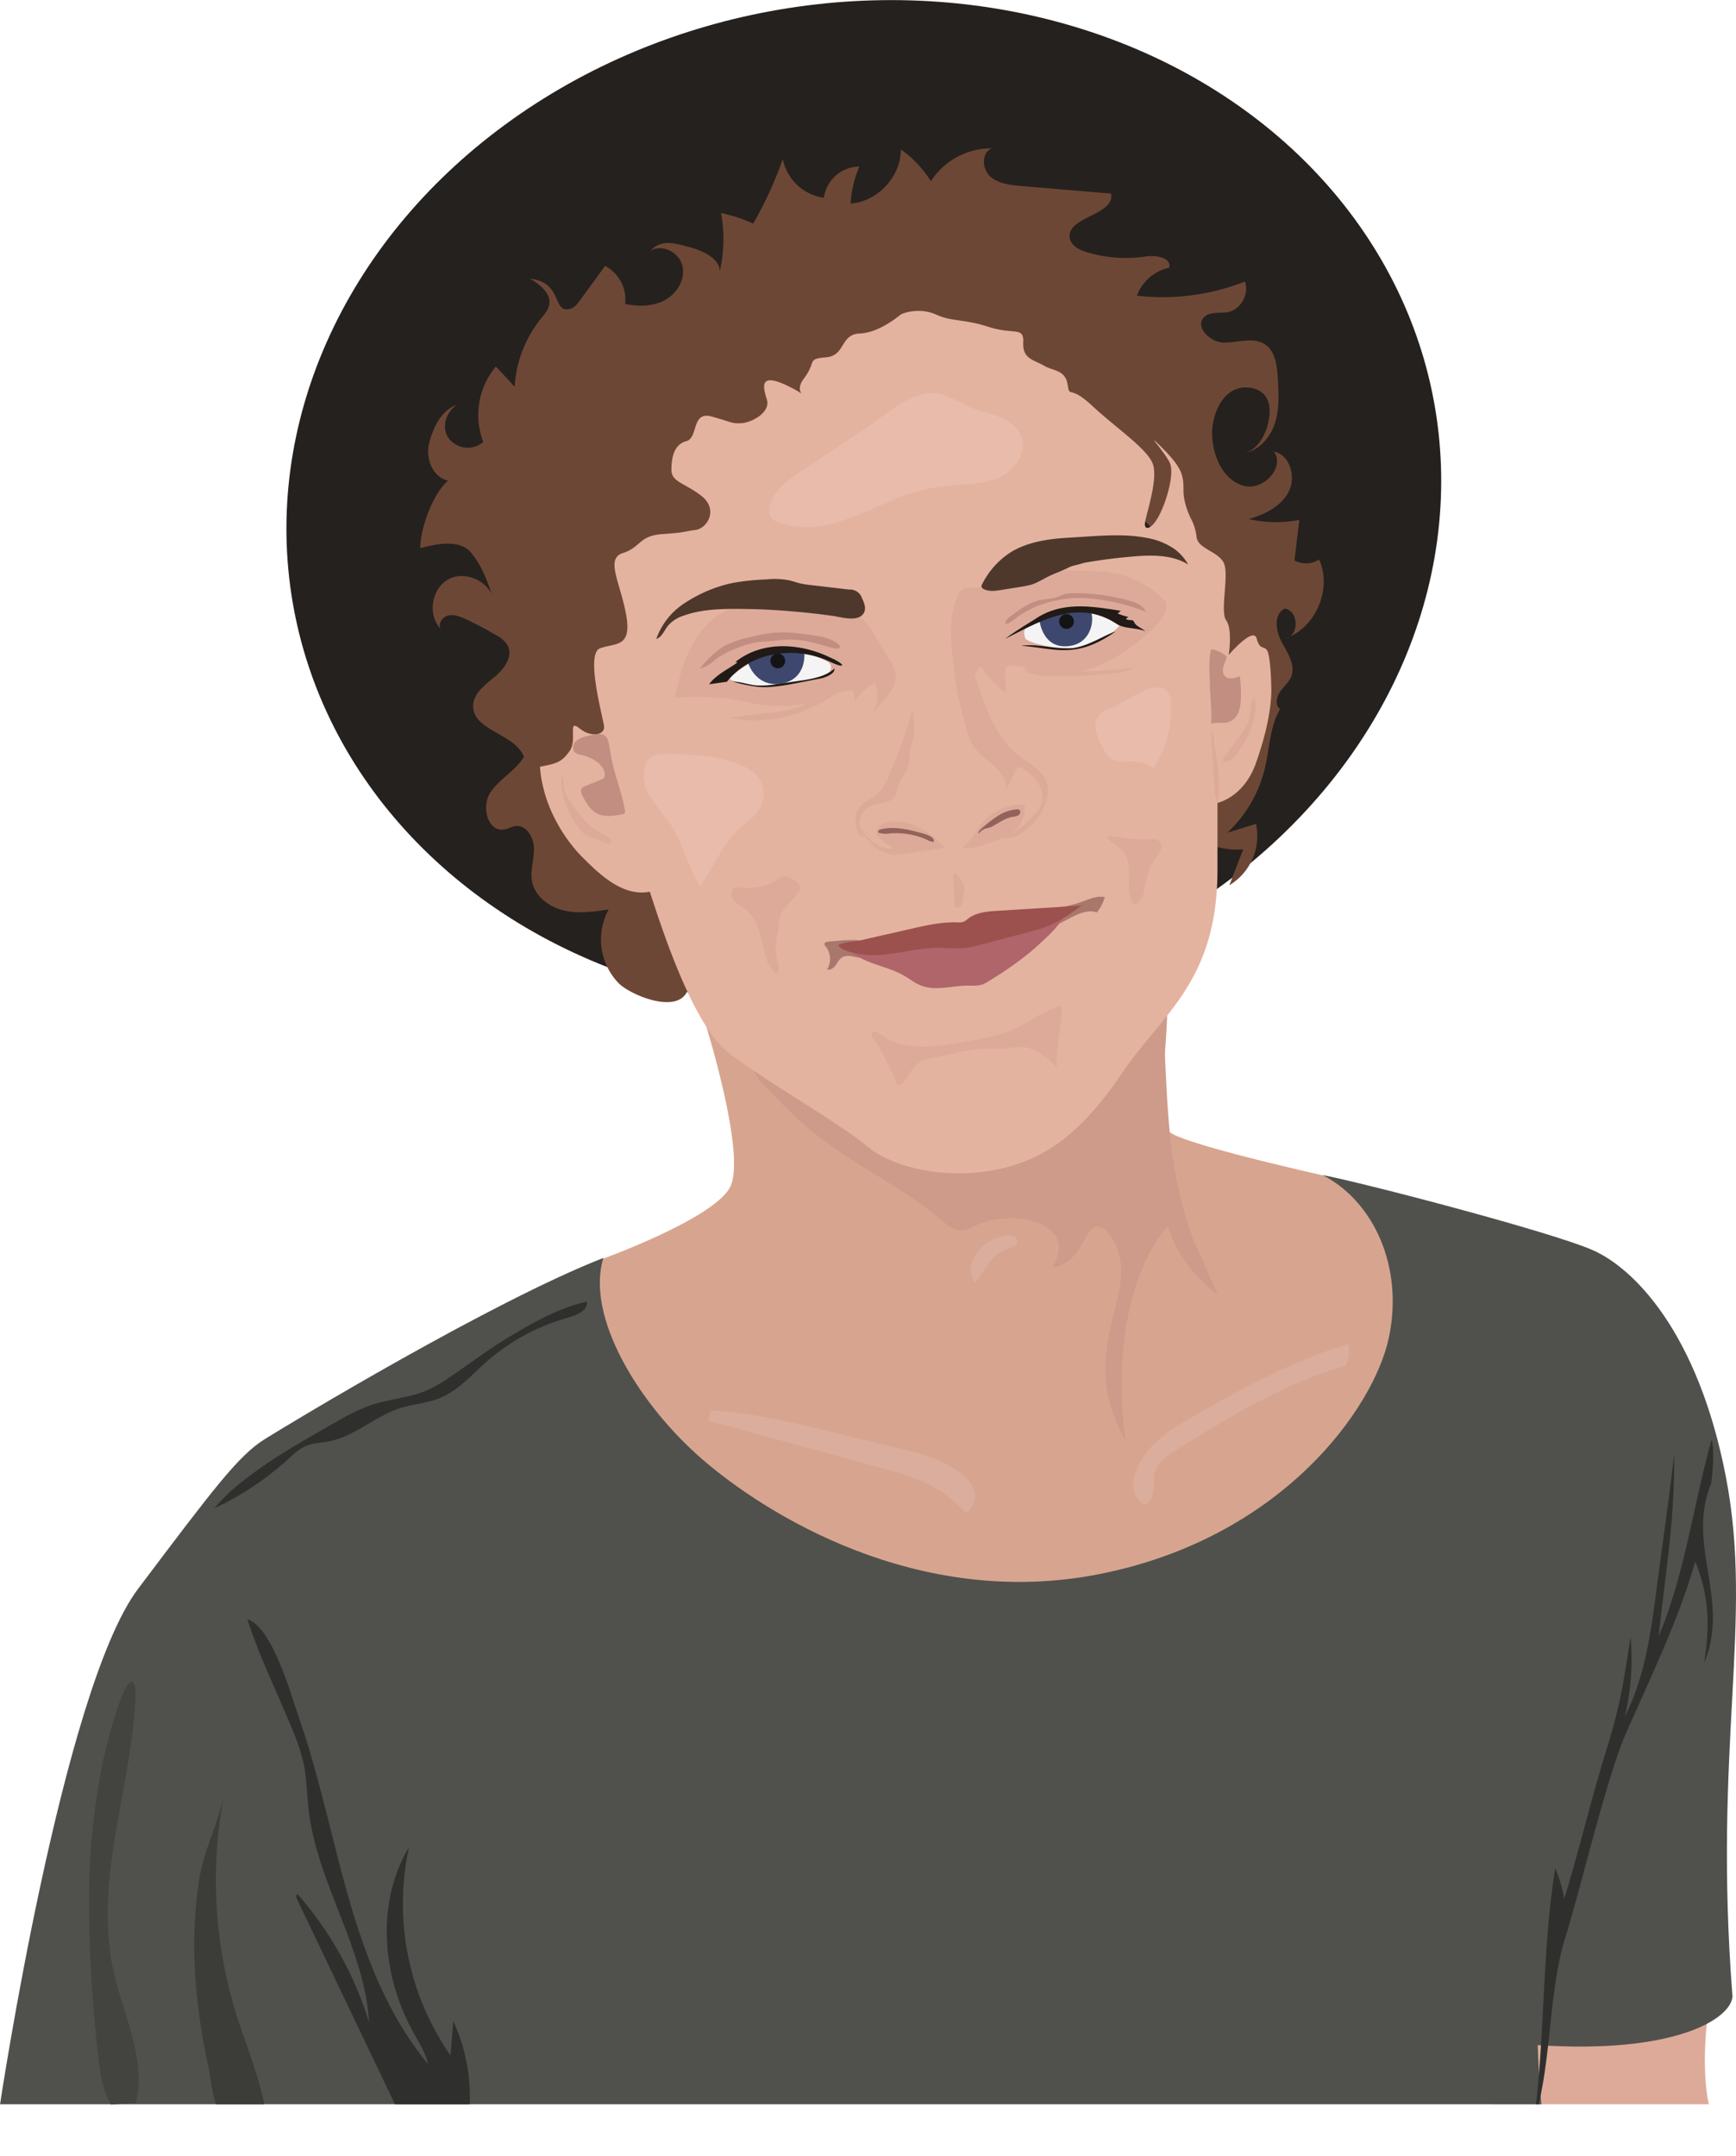 <svg xmlns="http://www.w3.org/2000/svg" xmlns:xlink="http://www.w3.org/1999/xlink" viewBox="0 0 704.09 874.07"><defs><style>.cls-1{fill:none;}.cls-2{clip-path:url(#clip-path);}.cls-3{fill:#d7a58f;}.cls-4{fill:#25211e;}.cls-5{fill:#6d4735;}.cls-6{fill:#ce9a89;}.cls-7{fill:#e4b39f;}.cls-8{fill:#da9;}.cls-9{fill:#f4f4f4;}.cls-10{fill:#3e486f;}.cls-11{fill:#141414;}.cls-12{fill:#211a17;}.cls-13{fill:#4e382c;}.cls-14{fill:#aa776d;}.cls-15{fill:#af656a;}.cls-16{fill:#9c514e;}.cls-17{fill:#91635a;}.cls-18{fill:#e8bbaa;}.cls-19{fill:#c18e81;}.cls-20{fill:#50514d;}.cls-21{fill:#2f302d;}.cls-22{fill:#434440;}.cls-23{fill:#3c3d39;}.cls-24{fill:#dbad9c;}</style><clipPath id="clip-path" transform="translate(-20 -29.77)"><rect class="cls-1" width="739" height="883"/></clipPath></defs><g id="Layer_2" data-name="Layer 2"><g id="Слой_1" data-name="Слой 1"><g class="cls-2"><path class="cls-3" d="M305.78,443.78s17.33,54.66,10.22,67.55-51.94,29-51.94,29-8.5,60.78-6.28,62.56,79.11,57.78,81.33,61.33,66.22,31.11,92.89,32.45,102.67-22.23,110.67-32.89,30.22-29.78,32.89-35.56S600,556.67,600,547.33s-31.11-38.22-31.11-38.22-68-14.67-74.67-20.44c-3.11-16.89-1.33-56-1.33-56Z" transform="translate(-20 -29.77)"/><ellipse class="cls-4" cx="370.35" cy="234.44" rx="235" ry="203.69" transform="translate(-54.09 35.71) rotate(-9.66)"/><path class="cls-5" d="M271,428.52a25.46,25.46,0,0,1-4.13-30c-6.06.92-12.3,1.83-18.26.42s-11.66-5.74-12.81-11.76c-.84-4.37.79-8.82.77-13.27s-3-9.68-7.43-9.19c-1.62.18-3.07,1.12-4.67,1.38-6.62,1.1-9.32-9.21-5.68-14.84s10.25-8.88,13.7-14.63c-3.64-9.49-20.78-10.54-20.59-20.7.09-5,4.82-8.49,8.71-11.68s7.64-8.42,5.25-12.84a11.6,11.6,0,0,0-4.5-4,121.51,121.51,0,0,0-12.73-6.7c-2.18-1-4.58-1.93-6.9-1.36s-4.21,3.35-3,5.4c-5.52-5.71-3.68-16.62,3.4-20.22s17,1.38,18.32,9.2c-2.28-7-4.66-14.13-9.34-19.78s-13.53-3.71-20.65-1.94c.05-8.17,5.09-22.08,11.3-27.39-6.33-1.24-9.35-9.21-7.65-15.43s4.68-12.85,11.29-15.38c-4.69,3.28-6.47,9.27-3.44,13.63A9.73,9.73,0,0,0,216,209a30.71,30.71,0,0,1,5.09-30.59q3.88,4,7.65,8.2A48.52,48.52,0,0,1,239.37,159c1.42-1.75,3-3.53,3.4-5.76.77-4.56-3.78-8.09-7.76-10.46,13.43,1.49,8.86,14,16.12,12.26,1.81-.43,3.06-2,4.16-3.55l10.12-13.9A15.38,15.38,0,0,1,273.54,153c5.44,1.15,11.37,1.08,16.24-1.6s8.27-8.46,7-13.86-8.21-9-12.92-6.09c4.39-5.09,10.73-2.75,15.17-1.64,5.22,1.3,12.8,4.48,12.9,9.86a57.93,57.93,0,0,0,.52-23.53,63.13,63.13,0,0,1,13.05,4.29,160.38,160.38,0,0,0,12-26.17,19.75,19.75,0,0,0,16.64,15.7,14.7,14.7,0,0,1,14.4-12.67,45.44,45.44,0,0,0-3.54,15c11-.75,20.43-11,20.37-21.94a45,45,0,0,1,12.18,12.9,29.22,29.22,0,0,1,24.72-13.33c-4.18,1.63-4.08,8.17-.81,11.25s8.1,3.61,12.57,4l36.59,3.1c1.76,8.83-18.55,9.4-16.69,18.2.65,3.08,4,4.7,7,5.6a54.7,54.7,0,0,0,23.72,1.7c4.17-.62,10.59.44,9.56,4.52a18.21,18.21,0,0,0-13.11,11.36,90.4,90.4,0,0,0,43.79-5.73c1.91,5-1.58,11.33-6.84,12.38-3.32.65-7.33-.34-9.7,2.08-3.93,4,2.61,10.35,8.24,10.31s11.86-2.38,16.53.77c4.11,2.78,4.8,8.46,5.11,13.42.37,6,.72,12.2-1,18s-6.08,11.17-12,12.44c6.1-1.84,9.5-10,9.71-16.39s-3.56-10.09-9.92-10.05c-9.37.07-14.21,11.76-13.3,21.09.77,8,4.94,16.69,12.72,18.79s16.93-7.37,12.22-13.91c6.57,1.37,9.08,10.37,6,16.33s-9.71,9.18-16.16,11.06a49.52,49.52,0,0,0,20.5.33l-2,16.44a9.84,9.84,0,0,0,10-.36c5.41,11.88-1.35,27.71-13.67,32,5.72-1,5.45-11.39-.31-12.1-4.53,2.26-3.61,9-1.2,13.51s5.76,9.43,3.85,14.12c-1,2.37-3.1,4-4.55,6.16s-2,5.39.05,6.95c-4.14,7.07-4.22,15.7-6.08,23.68a53,53,0,0,1-15.26,26.43l11.61-3.59a23.42,23.42,0,0,1-10.85,24.91l5.63-14.58a30.09,30.09,0,0,1-18.37-4.35,236.5,236.5,0,0,0-.38-86.88,91.64,91.64,0,0,0-5.13-18.38C494.66,250.88,484,240.09,473.3,230c-9.73-9.22-19.94-18.36-32.26-23.67-21.44-9.23-46.38-5.53-68.3,2.49a187.39,187.39,0,0,0-72.39,48c-3.65,3.92-7.18,8.07-9.34,13-2.7,6.16-3.05,13-3.36,19.77-.77,16.64-1.51,33.54,2.4,49.73,4.72,19.59,16.21,38.28,14,58.31-.72,6.64-2.92,13-4.27,19.49-.83,4,.54,12.11-1.49,15.42C293.36,440.57,275.78,433.18,271,428.52Z" transform="translate(-20 -29.77)"/><path class="cls-6" d="M354.15,492.22c15.27,11.39,32.75,19.7,47.29,32,2.54,2.15,5.34,4.55,8.66,4.44,2.07-.06,3.95-1.11,5.83-2,12.5-6.56,42.38-2.58,30.91,17,15.19-2.3,12.39-23.38,22.4-14.38C487,551.79,453.9,574.68,476.61,614c-4.11-25.17-1.92-64.79,16.89-87,2.28,4.78,4.06,14.78,20.5,27.89-3.78-8.22-6.63-15.4-9.33-20.67-10-26-10.89-48.66-12.23-77.22,5.67-71.56-13.91-6.14-18.08-3.49-12,6.11-24.5,11.86-36.94,16.92-20.85,3.61-42.63-.14-63.5-2.48-12.52-1-23.61-7-35.45-10.23-11.9-1.5-18.19,4.08-6.83,13.6A143.78,143.78,0,0,0,354.15,492.22Z" transform="translate(-20 -29.77)"/><path class="cls-7" d="M535.61,310.94c-.22,5.56-1.39,14.62-6.28,28.39s-15.55,16-15.55,16v25.78c.44,46.22-22.22,59.56-38.22,83.11-15.6,23-29.78,35.11-50.23,39.56s-42.66,0-53.77-9.34-41.78-26.66-56-37.77-26.23-47.56-32-65.34c-11.12,2.23-20.89-7.55-27.12-13.77,0,0-15.77-14.56-17.44-36.89,6.67-1.34,8.67-1.67,12-6.34s-1-13.25,4-9.25,10.33,2.59,10-.75-7.67-29.33-1.67-31.66,13,0,10.67-13.34-8.67-23-1.33-25.33,6.33-7,16-7.67,8.33-1,13.33-1.66,9.33-8.34,2.67-13.67-12.34-5.67-12.34-10.67,1-10.33,6-11.66,2-12.34,10.34-10,8.33,3,12.33,2.66,11.67-4.33,10-9.66-3-11,8.67-5.34,1,4,6.33-3,1-8,9-8.66,5.67-9.34,13.67-9.67,15.66-7,16.66-7.67,7.67-3,14.34,0,11,1.67,21.33,5,14.33-.33,14,6.34,4.33,7,8.33,9.33,8.67,1.67,9.67,7.67.33-.34,10,8.66,21.33,16.67,24.33,23-3.33,23-3,25.34,3.34,1.33,6.34-5S496,222,494.67,218s-11.67-15-3.34-6.67S500,222.67,500,228.67s3.33,12,3.33,12a21.13,21.13,0,0,1,2,7c.67,4.66,8.67,5.66,11,10.33s-1.66,19.67,1,23.33,1,14,1,14,10-11.66,11.34-6.66,3,2.66,4.33,5S535.72,308.26,535.61,310.94Z" transform="translate(-20 -29.77)"/><path class="cls-8" d="M418.71,271.45a12.05,12.05,0,0,0-3.89,3.55,13.39,13.39,0,0,0-1.45,5.52c-1.14,10.27-2.23,21,1.28,30.69a12,12,0,0,1,3.16-11.39,40.88,40.88,0,0,0,10.24,11l-.37-7.93c-.05-1.06,0-2.3.83-2.94a3.1,3.1,0,0,1,2.09-.39c5.31.33,10.36,2.4,15.63,3.13,15,2.06,29.35-7,40.6-17.19,3.42-3.1,7-7.23,6-11.73-16.05-16.12-30.12-11.28-46-13.23-5.07-.62-11-1-15.71,1.33-2.55,1.26-2.9,3-4.69,4.64C424.19,268.58,421.26,269.79,418.71,271.45Z" transform="translate(-20 -29.77)"/><path class="cls-8" d="M315.7,276.67c-6.65,3-11.82,8.74-15.26,15.18s-5.31,13.6-6.7,20.77c7.67-.25,15.38-.5,23,.69,3.85.61,7.64,1.58,11.49,2.14a55.44,55.44,0,0,0,28.19-3.25c3.17-1.25,6.47-2.84,9.85-2.29l.35,4.53a20.55,20.55,0,0,1,8.18-7.7,13,13,0,0,1-1.6,13.07c4.14-5.54,11.15-10.51,10-17.34-.44-2.67-2.11-4.93-3.59-7.19-4.5-6.93-8-15.28-15.36-19-6.74-3.4-17.17-3.4-24.6-3.33C331.89,273,322.82,273.44,315.7,276.67Z" transform="translate(-20 -29.77)"/><path class="cls-9" d="M324.33,298.56s-7.33,4.22-8.55,6.44c3.66,2.33,14.44,4.56,23.33,2.44s16.45-4.11,16.45-4.11,3.56-3.45-.23-5.44c-4.44-2.33-10.56-4.32-14.44-4C336.78,294.22,326.89,295.89,324.33,298.56Z" transform="translate(-20 -29.77)"/><path class="cls-9" d="M437.44,282.67a4.63,4.63,0,0,0-1.44,6.11c.78,1.33,11.33,4.33,18.78,3.78s15.33-4.45,19.22-9.12c0,0-7.67-6.44-21.56-6.11C445.89,277.33,437.44,282.67,437.44,282.67Z" transform="translate(-20 -29.77)"/><path class="cls-10" d="M323.42,298.58s2.8,9.32,12.33,8.5c8.25-.7,10.67-7,10.5-12.16C342,293.5,330.42,292.58,323.42,298.58Z" transform="translate(-20 -29.77)"/><path class="cls-10" d="M441.67,281.67s1.16,10.5,10.66,10.16,11.5-9.16,10.34-13.5C458.5,276.5,451.17,275.83,441.67,281.67Z" transform="translate(-20 -29.77)"/><path class="cls-8" d="M414.12,268a7.07,7.07,0,0,0-3.45.56,6.28,6.28,0,0,0-2.54,3.31c-2.67,6.3-2.65,13.39-2.17,20.22a161.5,161.5,0,0,0,5.38,31.32c1,3.7,2.21,7.46,4.61,10.45,2.21,2.76,5.29,4.68,7.86,7.11s4.75,5.79,4.25,9.29l4.06-8.62c.2-.41.46-.88.91-.94a1.38,1.38,0,0,1,.86.26c3.47,2,6.77,4.74,8.22,8.49s.47,8.64-3,10.63l3.08-.43c1.85-3.93,3.63-8.35,2.36-12.5-1.63-5.33-7.42-7.93-11.8-11.37-7.91-6.24-11.76-16.18-15.17-25.67-2.55-7.1-5.08-14.49-4.4-22s5.49-15.2,12.88-16.74a5.06,5.06,0,0,0,2.95-1.19c2.47-2.87-4.13-2.14-5-2.14C420.7,268,417.41,268,414.12,268Z" transform="translate(-20 -29.77)"/><circle class="cls-11" cx="315.46" cy="267.98" r="3"/><circle class="cls-11" cx="432.56" cy="252.01" r="3"/><path class="cls-12" d="M356.89,296.46c-12-5.95-27.69-7.09-38.61,1.72l.86.2c-3.94,2.82-8.61,4.86-11.54,8.83l7.21-1c9.94-12.4,27.8-14.58,41.55-8.25C363.33,301.32,363.05,299.16,356.89,296.46Z" transform="translate(-20 -29.77)"/><path class="cls-12" d="M439.5,281c11-7.61,23.11-5.44,35.35-3.52-.64-.1-1,.87-1.62,1a24.33,24.33,0,0,0,4.47,1.46l-1.07.68c.71,1,2.77.1,3.28,1.22.69,1.88,3.18,2.55,4.63,3.88-3.73-1.57-8.4-.85-11.68-3-16.11-10.55-31.69-.58-45.16,6.05C430.72,286.44,435.79,283.29,439.5,281Z" transform="translate(-20 -29.77)"/><path class="cls-12" d="M358.5,300.83l.17-.16c-3.89,3.53-9.26,4.4-14.46,5.15l-9.06,1.31a34.52,34.52,0,0,1-8.66.53c-3.11-.33-6.13-1.5-9.27-1.54a58.6,58.6,0,0,0,10.12,2.14c5.48.49,11-.57,16.37-1.62l8.08-1.58a13.25,13.25,0,0,0,4.29-1.34C357.39,303,358.42,302.34,358.5,300.83Z" transform="translate(-20 -29.77)"/><path class="cls-12" d="M455.33,292.54c-8.08.63-13.5-1.87-21.15-.94,13.89,1.07,22.11,5.61,38.28-5.77C467.66,287.32,462.29,291.42,455.33,292.54Z" transform="translate(-20 -29.77)"/><path class="cls-13" d="M370.43,278.17c.94-1.79.07-4-.8-5.79a5.15,5.15,0,0,0-5.31-3.57L348.83,267a36.48,36.48,0,0,1-4.75-.79c-1.3-.33-2.56-.8-3.86-1.12a32.49,32.49,0,0,0-9.5-.38,96.64,96.64,0,0,0-13.59,1.43,56.55,56.55,0,0,0-17.83,7.15,37.54,37.54,0,0,0-3.26,2.16,28.68,28.68,0,0,0-9.87,13.4c2.34-.78,3.26-3.51,4.8-5.43a13.85,13.85,0,0,1,6.24-4c6.49-2.36,13.52-2.72,20.42-2.77,7.8,0,15.61.3,23.38,1q8.3.67,16.55,1.82C361,279.9,368.21,282.34,370.43,278.17Z" transform="translate(-20 -29.77)"/><path class="cls-13" d="M418.32,266.69a1.57,1.57,0,0,0-.25.86,1.47,1.47,0,0,0,.9,1.06c2.11,1.11,4.66.76,7,.39l6.57-1.05c1.78-.29,3.58-.58,5.33-1,2.84-.74,5.86-2.86,8.55-4,3.36-1.46,4.27-1.73,7.56-3.33.75-.37,3.64-1,4.43-1.27a17.87,17.87,0,0,1,2.81-.64q9.21-1.54,18.53-2.32c7.56-.62,15.67-.72,22.13,3.26a19.59,19.59,0,0,0-5.46-6.21,27.92,27.92,0,0,0-11.3-4.56c-8-1.56-16.26-1.06-24.4-.55l-8.55.54c-7.32.46-15.25,1.72-21.75,5.52A32.71,32.71,0,0,0,418.32,266.69Z" transform="translate(-20 -29.77)"/><path class="cls-8" d="M343.05,316.78A51.73,51.73,0,0,1,333,318.65l-18.33,2.14c1.7-.19,4.06.74,5.81.91a52.29,52.29,0,0,0,5.87.25,55.26,55.26,0,0,0,23.77-5.69c1.83-.9,8.9-3.9,8.36-6.22C353,311.2,348.34,315,343.05,316.78Z" transform="translate(-20 -29.77)"/><path class="cls-8" d="M446.31,301.52a59.71,59.71,0,0,0,7.91.52,169.23,169.23,0,0,0,25.84-1.64c-3.3,2-7.27,2.33-11.09,2.65-5.68.47-11.37.93-17.07.89-4.67,0-12.55.34-16.56-2.28C436.09,298.68,444.2,301.22,446.31,301.52Z" transform="translate(-20 -29.77)"/><path class="cls-8" d="M384,362.83c-2.94-.24-6.3.36-8,2.8a2.79,2.79,0,0,0-.56,2.12,3.61,3.61,0,0,0,1.14,1.68,28.7,28.7,0,0,0,6,4.45,12.42,12.42,0,0,1-9.35-3.38,22.41,22.41,0,0,1-4.51-5.89q.07,1,.21,1.92c2,2.3,3.64,4.91,6.05,6.8a17.47,17.47,0,0,0,6.46,3,29.31,29.31,0,0,0,6.47-.48L400.79,374a5.71,5.71,0,0,0,2.37-.73C398.05,367.87,391.44,363.42,384,362.83Z" transform="translate(-20 -29.77)"/><path class="cls-8" d="M439.55,359.68a14.15,14.15,0,0,1-2.36,3,36,36,0,0,1-6.81,4.85,12.34,12.34,0,0,0,5.2-11.27c0-.09-.06-.18-.1-.26a21.69,21.69,0,0,0-17.7,8.23c-2.4,3.09-4.08,7-7.48,8.9,2.72,1.05,5.8.4,8.54-.61s5.38-2.38,8.27-2.78a23,23,0,0,0,4.63-.69,12.21,12.21,0,0,0,3.11-1.92c2.86-2.2,5.86-4.62,7.35-7.83A3.66,3.66,0,0,1,439.55,359.68Z" transform="translate(-20 -29.77)"/><path class="cls-8" d="M471.41,371.61c1.87,1.41,3.93,2.69,5.11,4.79s1.25,4.58,1.3,7c.06,2.62.11,5.25.1,7.88a25.84,25.84,0,0,1,.69,3.63,5.51,5.51,0,0,1,.43.41,7,7,0,0,0,1.2,1.34,2,2,0,0,1,.54-.27c1.11-.52,2.1-2.06,2.86-3.27.9-5.45,1.87-10.92,5-15.37a14.5,14.5,0,0,0,2.17-3.45,3.27,3.27,0,0,0-.84-3.72,4.62,4.62,0,0,0-3-.5c-5.74.34-10.59-.55-16.16-1.27C467.17,368.33,469.54,370.21,471.41,371.61Z" transform="translate(-20 -29.77)"/><path class="cls-8" d="M322.51,398.65c5,4,6,11,7.57,17.17.36,1.42.78,2.83,1.23,4.22a32,32,0,0,0,2.84,3.77,8.57,8.57,0,0,0,.92.88,6.73,6.73,0,0,0,.92-2.44c-.31-1.27-.6-2.54-.89-3.81-1.27-5.51.52-9.61.9-14.93s5.86-8.36,8.34-12.64a2.68,2.68,0,0,0,.42-1.14c.05-.93-.75-1.66-1.48-2.24-1.55-1.22-3.34-2.51-5.29-2.21a8.43,8.43,0,0,0-2.9,1.31,23.72,23.72,0,0,1-15.13,3,3.86,3.86,0,0,0-1.94,0,2.41,2.41,0,0,0-1.36,2,5.17,5.17,0,0,0,1.94,4.24C319.8,396.86,321.26,397.63,322.51,398.65Z" transform="translate(-20 -29.77)"/><path class="cls-14" d="M355.91,411.57c-.64.05-1.45.26-1.53.9a1.6,1.6,0,0,0,.53,1.11,8.19,8.19,0,0,1,.56,9.28c1.3.4,2.64-.59,3.45-1.7s1.41-2.42,2.57-3.16c1.77-1.13,4.07-.47,6.14-.07a43.66,43.66,0,0,0,10.78.33l22.84-1.16a31.08,31.08,0,0,0,7.88-1.09c3.16-1,5.9-3,8.92-4.39,8.09-3.69,17.56-2.65,26.07-5.23a52.11,52.11,0,0,0,8.85-3.83c3.73-2,7.94-4.17,11.93-2.83a19.19,19.19,0,0,0,3.21-6.18c-3.08-.7-6.19.72-9.16,1.8-12.87,4.65-27.17,3.14-40.43,6.5-3,.77-6,1.79-9,2.44-4.07.88-8.26,1.11-12.39,1.61-7.67.93-14.71,3.17-22,5.46-2.68.84-4.4-.11-7-.33C364.08,410.7,359.85,411.24,355.91,411.57Z" transform="translate(-20 -29.77)"/><path class="cls-15" d="M386.86,425.49c2.19,1.28,4.2,2.9,6.55,3.84,6,2.42,12.71.1,19.16.07,2,0,4,.19,5.89-.46a13.68,13.68,0,0,0,2.67-1.42,146.94,146.94,0,0,0,16.64-11.62c1.41-1.19,2.77-2.43,4.13-3.67,3.7-3.38,7.48-6.85,9.78-11.31-19.6,7.13-41.16,5.64-61.74,9-6.1,1-12.13,2.41-18.14,3.83l-4.17,1c-3.49.82-1.17,2.09.89,3.22a42.7,42.7,0,0,0,6.14,2.64C378.78,422.06,383.05,423.26,386.86,425.49Z" transform="translate(-20 -29.77)"/><path class="cls-16" d="M377.91,409l4.54-1,7.26-1.67c6.08-1.39,12.26-2.76,18.5-2.58a6.34,6.34,0,0,0,2.78-.31,8.24,8.24,0,0,0,1.58-1.12c3.33-2.61,7.83-3,12.06-3.24l34.08-2.13c-4.11,3-8.27,6-12.94,8a67.37,67.37,0,0,1-9.54,3L417.12,413a42.89,42.89,0,0,1-4.49,1c-4.29.67-8.67,0-13,.11-7,.1-13.84,2-20.8,2.68a38.71,38.71,0,0,1-10-.16c-2.27-.37-7.85-1.32-8.85-3.65,2.1-1.31,6.22-1.34,8.74-1.87C371.77,410.42,374.84,409.71,377.91,409Z" transform="translate(-20 -29.77)"/><path class="cls-8" d="M391.17,454c5.94.44,11.89-.5,17.77-1.44,8.44-1.34,17-2.74,24.64-6.64,2.55-1.31,4.94-2.88,7.43-4.29a66.43,66.43,0,0,1,8.91-4.2c.62.31.72,1.15.72,1.84,0,7.81-2.83,15.54-1.88,23.29-4.18-3.95-8.92-8.14-14.68-8.29a58.23,58.23,0,0,0-6.42.67c-2.53.22-5.07,0-7.61,0a64.64,64.64,0,0,0-12.57,1.84l-8.32,1.77c-2.86.61-5.9,1.31-8,3.41a27.51,27.51,0,0,0-3,4.54c-1,1.54-2.39,3-4.2,3.25-1.46-3.55-3.07-7-4.8-10.45q-1.33-2.62-2.76-5.2c-.58-1-2.92-3.76-2.87-4.86.13-3.44,5.64,1.46,7.17,2.18A29.84,29.84,0,0,0,391.17,454Z" transform="translate(-20 -29.77)"/><path class="cls-17" d="M393.21,367.43c-5.24-1.44-10.78-2.7-16-1.38-.58.14-1.3.67-1,1.17a.93.93,0,0,0,.46.3,10.59,10.59,0,0,0,4.35.17,31.49,31.49,0,0,1,13.62,2c1,.38,4.89,2.72,4,.43C398,368.6,394.59,367.81,393.21,367.43Z" transform="translate(-20 -29.77)"/><path class="cls-17" d="M419.48,365.81c.55-.17,1.12-.25,1.66-.41a9.86,9.86,0,0,0,2.13-1c2.4-1.4,4.81-3,7.55-3.45a5.25,5.25,0,0,0,2.38-.71c.66-.51.88-1.69.16-2.13a1.82,1.82,0,0,0-1-.16,16.72,16.72,0,0,0-7.69,2.66,50.18,50.18,0,0,0-6.49,5.05c-.65.56-1.55,1.35-1.28,2.21A6.18,6.18,0,0,1,419.48,365.81Z" transform="translate(-20 -29.77)"/><path class="cls-8" d="M390.23,317.07a180.84,180.84,0,0,1-9,25.23l-.08.15a17.78,17.78,0,0,1-1.63,4.17,15.91,15.91,0,0,1-1,1.52c-1.66,5-9.56,6-11.2,11.12a11.41,11.41,0,0,0-.2,4.44,9.71,9.71,0,0,0,.74,3.51,3.35,3.35,0,0,0,2.78,2,8,8,0,0,1,2.78-12.65c3.28-1.42,7.83-.93,9.63-4a15.55,15.55,0,0,0,1.08-3.55c.95-3.32,3.72-5.94,4.43-9.32a41.09,41.09,0,0,0,.36-4.3c.3-2.89,1.53-5.61,1.82-8.5a26.79,26.79,0,0,0-.1-4.9C390.5,320.35,390.36,318.71,390.23,317.07Z" transform="translate(-20 -29.77)"/><path class="cls-18" d="M288.9,335.54a9.46,9.46,0,0,0-3.67.58,6.58,6.58,0,0,0-3,2.91c-2.28,4.15-1.12,9.42,1.25,13.51S289.3,360,291.93,364c5.21,7.8,7,17.46,12.16,25.31l7.19-12.11a49.62,49.62,0,0,1,6.84-9.68c4.08-4.15,9.9-7.31,11.2-13C333.63,335.81,299.4,335.36,288.9,335.54Z" transform="translate(-20 -29.77)"/><path class="cls-18" d="M471.07,316.62c-1.78.64-3.67,1.26-5,2.63a7.74,7.74,0,0,0-1.66,6.62,23,23,0,0,0,2.57,6.56c1,1.93,2.08,4,3.95,5.06,2.5,1.48,5.64.92,8.54,1a17.22,17.22,0,0,1,8.46,2.7,44.1,44.1,0,0,0,6.93-26.63,8.22,8.22,0,0,0-.76-3.37C490,303.45,476.28,314.75,471.07,316.62Z" transform="translate(-20 -29.77)"/><path class="cls-19" d="M355.17,288.48a32.28,32.28,0,0,0-5.33-1.08c-5.15-.75-10.34-1.5-15.52-1.11A66,66,0,0,0,324,288.17a39.53,39.53,0,0,0-10.09,3.48c-4,2.23-7.1,5.69-10.11,9.12,3-.31,5.28-2.8,7.76-4.55a35.55,35.55,0,0,1,7.37-3.63,32,32,0,0,1,11.9-2.71l4.65-.44a37.29,37.29,0,0,1,15.22,1.14c1.38.3,8.75,2.84,9.69,2C362.07,291.1,356,288.75,355.17,288.48Z" transform="translate(-20 -29.77)"/><path class="cls-19" d="M439.26,276.12a46.75,46.75,0,0,1,22.85-3.68,82.31,82.31,0,0,1,22.68,5.4c-1.13-2.59-4.1-3.76-6.81-4.53a80.14,80.14,0,0,0-22.94-3,12.5,12.5,0,0,0-3.11.32c-1.09.3-2.09.87-3.15,1.25-2.25.8-4.71.74-7,1.23-4.18.87-7.77,3.45-11.22,6-1.09.79-2.94,2.08-2.85,3.55,1.44.42,4.12-2.22,5.34-3A53.09,53.09,0,0,1,439.26,276.12Z" transform="translate(-20 -29.77)"/><path class="cls-8" d="M407,391.49l.15,5.93c.78.87,2.33.26,2.87-.76a10.22,10.22,0,0,0,.64-3.41,13.54,13.54,0,0,0,.49-3.82,7.28,7.28,0,0,0-1.65-3.2,25.14,25.14,0,0,0-2.16-2.75C406,384.7,406.93,389.68,407,391.49Z" transform="translate(-20 -29.77)"/><path class="cls-19" d="M273.44,358.28a1.12,1.12,0,0,1-1,1.63c-3.49.68-7.32,1.32-10.45-.37-2.63-1.43-4.19-4.2-5.61-6.82-.56-1-1.1-2.32-.44-3.27a3.14,3.14,0,0,1,1.51-1l7.41-3c1.33-2.44-.74-5.4-3.06-7a17.65,17.65,0,0,0-6.1-2.6,5.53,5.53,0,0,1-2.37-.85c-1.3-1.06-1.06-3.25.06-4.49a8.64,8.64,0,0,1,4.44-2.19c9.66-2.48,8.45.26,10.12,8.67C269.34,344.24,272.19,351.06,273.44,358.28Z" transform="translate(-20 -29.77)"/><path class="cls-8" d="M251.76,355.52c3.25,4.68,6.85,9.42,12,12,1.87.92,4.22,1.94,4.38,4-2.16.95-4.41-.91-6.63-1.72-.92-.33-1.9-.49-2.81-.85-2.13-.85-3.64-2.73-4.92-4.63-4-5.9-6.64-13-6-20.05a11.26,11.26,0,0,1,.8,1.73c.2,1-.17,2.25.08,3.38A18.39,18.39,0,0,0,251.76,355.52Z" transform="translate(-20 -29.77)"/><path class="cls-8" d="M712.67,847s-4.34,29,3.33,45-90.33-4.33-90.33-4.33l2-42.34Z" transform="translate(-20 -29.77)"/><path class="cls-19" d="M511.07,323.35c2.24-1.05,5-.07,7.31-.83a6.67,6.67,0,0,0,3.87-3.83,15.73,15.73,0,0,0,1-5.49,50.72,50.72,0,0,0-.41-9.3c-2,.85-4.54,1.6-6,.06a3.89,3.89,0,0,1-.74-3.52,28,28,0,0,1,1.27-3.53,1,1,0,0,0-.4-1.4,11.17,11.17,0,0,0-5.73-2.46c-1.24,4.44-.52,10.41-.52,15.07C510.71,309.64,511.8,323,511.07,323.35Z" transform="translate(-20 -29.77)"/><path class="cls-8" d="M526.19,322.64a35.52,35.52,0,0,1-3.93,6.26l-5.87,8c-.3.42-.62,1-.36,1.43a1,1,0,0,0,.63.42c1.2.31,2.37-.59,3.24-1.48,5.9-6,10.65-16.44,8.89-25C527,314,527.35,320.06,526.19,322.64Z" transform="translate(-20 -29.77)"/><path class="cls-8" d="M512.57,348.8a19.91,19.91,0,0,0,1.18,6.61c.25-1.55.5-3.11.63-4.68a57.8,57.8,0,0,0-.84-12.51l-1.36-9.57a20.32,20.32,0,0,0-.46-2.81C510.47,325.87,512.57,346.28,512.57,348.8Z" transform="translate(-20 -29.77)"/><path class="cls-20" d="M504.33,888.33C320.42,914.48,31.5,904,20,883.11c0,0,25.33-168.44,56-209.11s40.67-54,51.33-60.67,92-55.77,137.39-73.5c-7.33,24,14.61,59.5,39.95,81.5S392,682.67,466,668s111.33-67.33,117.33-96-6.22-55.11-26.89-65.78c17.34,3.34,92.89,23.11,109.56,30.45s42.67,33.33,54,92-5.33,108.66,2.67,210.66c-.81,9.33-24,23.34-79,19.67,0,0,.66,22,2.33,29.67S504.33,888.33,504.33,888.33Z" transform="translate(-20 -29.77)"/><path class="cls-21" d="M225.49,572.47c-8,4.86-15.42,10.54-23.16,15.76a56.26,56.26,0,0,1-8.88,5.16c-7.34,3.21-15.6,3.58-23.18,6.17a82.68,82.68,0,0,0-13.59,6.59c-12.91,7.26-25.87,14.55-37.54,23.66a74.08,74.08,0,0,0-12.24,11.56,120.52,120.52,0,0,0,29.78-19.79c2.39-2.17,4.77-4.48,7.78-5.66,2.73-1.08,5.74-1.12,8.64-1.65,10.68-1.95,19.08-10.37,29.45-13.62,5.09-1.59,10.55-1.9,15.51-3.86,7.6-3,13.16-9.46,19.28-14.87a83.51,83.51,0,0,1,31.32-17.36c3.45-1,10-2.68,9.32-7C246.86,559.91,235.15,566.57,225.49,572.47Z" transform="translate(-20 -29.77)"/><path class="cls-22" d="M59.58,861.25c.78,7.5,1.7,15.21,5.3,21.84l10.18-.6c4.41-17.72-5-35.55-9-53.38-8.08-36.62,6.86-73,8.84-109.43.68-12.42-3.19-8.9-6.48.53a205.46,205.46,0,0,0-7.22,26.5A280.89,280.89,0,0,0,56.1,801,551.44,551.44,0,0,0,59.58,861.25Z" transform="translate(-20 -29.77)"/><path class="cls-21" d="M155,775.13c8.12,32.43,17.31,65.86,38.64,91.61-1.11-4.76-3.83-9-6.18-13.25-12.56-22.86-15-52.36-1.59-74.71a107.55,107.55,0,0,0,16.86,84.39l1.1-14a74.35,74.35,0,0,1,6,41.54,26.44,26.44,0,0,0-28.54-5.42L140.5,799.93c-.35-.73-.56-1.85.2-2.13a142.18,142.18,0,0,1,29,52c-1.77-29.93-21.07-56.4-24.52-86.18-.75-6.39-.75-12.88-2.11-19.16a90.15,90.15,0,0,0-5.13-14.93C132.07,715.32,125,701,120.35,686.36c10.08,3,17.81,31,21,40.22C146.88,742.47,150.87,758.83,155,775.13Z" transform="translate(-20 -29.77)"/><path class="cls-23" d="M110.9,757.3a183.61,183.61,0,0,0,4.91,89.15c3.72,11.92,8.66,23.49,11.22,35.71.48,2.29.66,5.15-1.27,6.47a6.24,6.24,0,0,1-3.56.72c-6.16,0-9.81,1.36-13.1-3.38-3-4.3-3.54-13.47-4.65-18.59a243,243,0,0,1-5.34-37.87,176.32,176.32,0,0,1,1.66-37.65C102.68,779.83,108.68,768.92,110.9,757.3Z" transform="translate(-20 -29.77)"/><path class="cls-21" d="M691.88,674c-2.31,17.75-4.75,35.9-12.9,51.84a98.41,98.41,0,0,0,2.33-32.45c-3.31,22.42-4.87,30-9.75,45.75-6.16,19.87-11,40.63-17.14,60.51a59.6,59.6,0,0,0-3.64-12.42c-5.52,34.16-4,69.13-8.76,103.42,7.3-23.63,5.7-49.21,12.16-73.09,6.88-21.63,16-61.51,24.26-82.64,11.77-26.83,22.33-48.25,29.12-72,4.42,11,6.66,22.89,3.55,41.33,10.89-26-7.36-47.77,2.89-72.89,1.11-8.22,1.06-15.68.18-17.8-7.44,26.45-10.8,54.48-21.51,79.82,3.77-32.68,6.44-47.79,6.36-74.32C697,637.37,694.28,655.66,691.88,674Z" transform="translate(-20 -29.77)"/><path class="cls-24" d="M416.05,538a14.55,14.55,0,0,0-1.54,2.71,10,10,0,0,0,.45,8.41c.11.22.27.45.51.48s.51-.23.67-.46c1.69-2.41,3.15-5,5-7.29a16.31,16.31,0,0,1,6.8-5.44c1.77-.67,5.35-1.34,4.53-3.88-.6-1.88-2.67-1.79-4.18-1.61A16.47,16.47,0,0,0,416.05,538Z" transform="translate(-20 -29.77)"/><path class="cls-24" d="M392.8,619.07,362,611.53c-17.74-4.34-35.58-8.7-53.8-9.93l-1,4.33c9.31,2.34,18.56,4.88,27.81,7.42l47.94,13.16c12.06,3.31,20.57,7.73,28.89,16.89C424.24,631.52,401.32,621.15,392.8,619.07Z" transform="translate(-20 -29.77)"/><path class="cls-24" d="M485.57,618c4.7-5.77,11.21-9.72,17.64-13.47,20.29-11.85,41.23-22.92,63.69-29.83a15.31,15.31,0,0,1-1.13,8.88c-24.68,6.88-46.83,20.53-68.61,34-3.6,2.23-7.47,4.8-8.69,8.86-.85,2.83-.23,5.9-.84,8.81-1.7,8-6.49,3.53-7.78-1.14C478.45,629.05,482.52,621.8,485.57,618Z" transform="translate(-20 -29.77)"/><path class="cls-18" d="M344.36,221.26c-5.56,3.71-11.67,8.3-12.32,15a5,5,0,0,0,.67,3.39,5.7,5.7,0,0,0,2.57,1.74c8.82,3.6,18.92,2.14,27.93-1s17.44-7.74,26.51-10.62a72.25,72.25,0,0,1,14.76-3.06c6.9-.7,14.09-.45,20.46-3.19s11.64-9.84,9.41-16.41c-2.61-7.68-12.05-9.22-18.73-11.38-6.14-2-12.08-7.25-18.77-6.55-9.22,1-18.4,9.31-25.8,14.25Z" transform="translate(-20 -29.77)"/></g></g></g></svg>